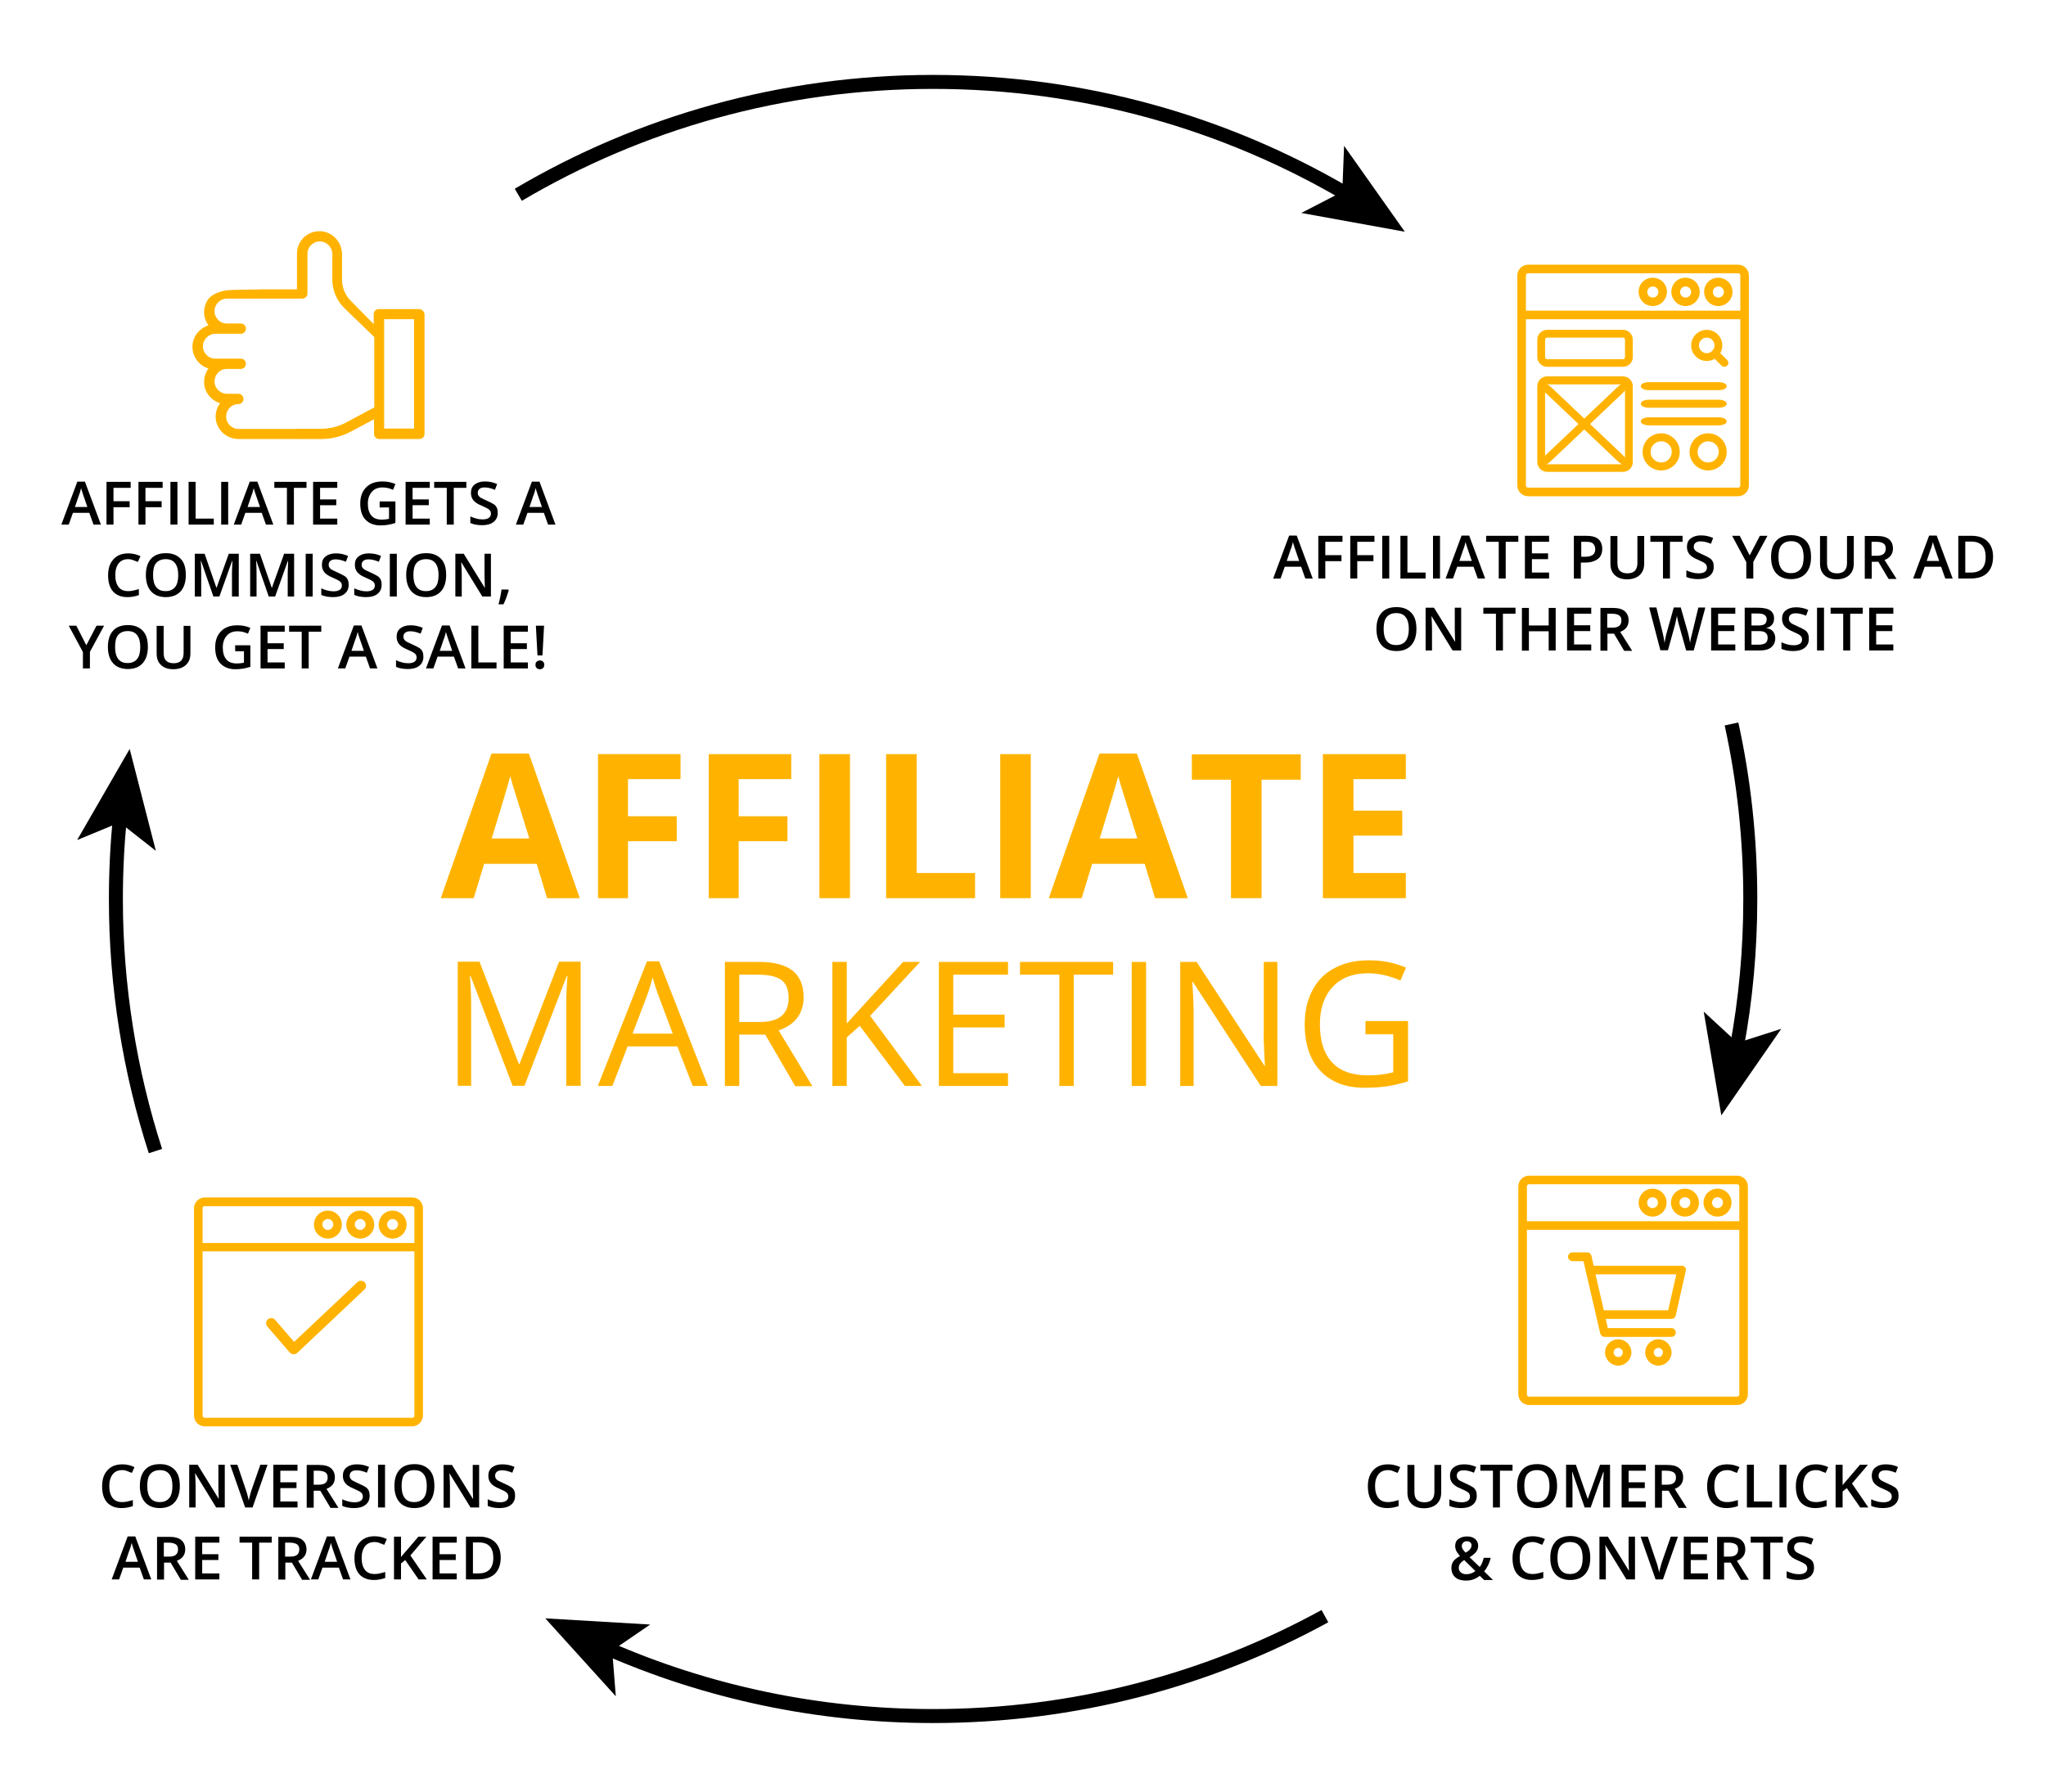 <?xml version="1.0" encoding="utf-8"?>
<!-- Generator: Adobe Illustrator 26.0.2, SVG Export Plug-In . SVG Version: 6.00 Build 0)  -->
<svg version="1.1" id="Layer_1" xmlns="http://www.w3.org/2000/svg" xmlns:xlink="http://www.w3.org/1999/xlink" x="0px" y="0px"
	 viewBox="0 0 1024 897" style="enable-background:new 0 0 1024 897;" xml:space="preserve">
<style type="text/css">
	.st0{fill:none;stroke:#000000;stroke-width:7;stroke-miterlimit:10;}
	.st1{fill:#FFB300;}
	.st2{fill:#FFB300;stroke:#FFB300;stroke-miterlimit:10;}
	.st3{fill:#FFB300;stroke:#FFB300;stroke-width:0.7;}
	
		.st4{clip-path:url(#SVGID_00000129188492310415764030000015655174189328171942_);stroke:#000000;stroke-width:0.847;stroke-miterlimit:10;}
	.st5{fill:none;stroke:#000000;stroke-width:4;stroke-miterlimit:10;}
	.st6{fill:#FFB300;stroke:#FFB300;stroke-width:1.668;}
	.st7{fill:#FFB300;stroke:#FFB300;stroke-width:0.541;stroke-miterlimit:10;}
</style>
<g>
	<g>
		<path class="st0" d="M77.8,576.2C65,536.5,58,494,58,450c0-13.8,0.7-27.4,2-40.9"/>
		<g>
			<polygon points="64.9,374.9 78,425.9 59.9,411.7 38.6,420.5 			"/>
		</g>
	</g>
</g>
<g>
	<g>
		<path class="st0" d="M663.1,809c-58.2,31.9-125,50-196.1,50c-57.9,0-113.1-12-163-33.8"/>
		<g>
			<polygon points="272.9,810.1 325.4,813.2 306.4,826.2 308.2,849.1 			"/>
		</g>
	</g>
</g>
<g>
	<g>
		<path class="st0" d="M866.6,362.4c6.2,28.2,9.4,57.6,9.4,87.6c0,25.5-2.3,50.4-6.8,74.5"/>
		<g>
			<polygon points="861.5,558.3 852.7,506.4 869.6,522 891.5,515 			"/>
		</g>
	</g>
</g>
<g>
	<g>
		<path class="st0" d="M259.4,97.5C320.2,61.6,391.2,41,467,41c75.6,0,146.3,20.5,207.1,56.2"/>
		<g>
			<polygon points="703.1,116 651.3,106.6 671.8,96 672.7,73 			"/>
		</g>
	</g>
</g>
<g>
	<path class="st1" d="M273.8,449.6l-5.2-17.2h-26.3l-5.2,17.2h-16.5l25.4-72.4h18.7l25.5,72.4H273.8z M264.9,419.7
		c-4.8-15.5-7.5-24.3-8.2-26.4c-0.6-2-1-3.6-1.3-4.8c-1.1,4.2-4.2,14.6-9.3,31.2H264.9z"/>
	<path class="st1" d="M314.3,449.6h-15v-72.1h41.3v12.5h-26.3v18.6h24.4v12.5h-24.4V449.6z"/>
	<path class="st1" d="M369.7,449.6h-15v-72.1H396v12.5h-26.3v18.6h24.4v12.5h-24.4V449.6z"/>
	<path class="st1" d="M410.1,449.6v-72.1h15.3v72.1H410.1z"/>
	<path class="st1" d="M443.5,449.6v-72.1h15.3V437H488v12.6H443.5z"/>
	<path class="st1" d="M500.6,449.6v-72.1h15.3v72.1H500.6z"/>
	<path class="st1" d="M578.1,449.6l-5.2-17.2h-26.3l-5.2,17.2h-16.5l25.4-72.4H569l25.5,72.4H578.1z M569.2,419.7
		c-4.8-15.5-7.5-24.3-8.2-26.4c-0.6-2-1-3.6-1.3-4.8c-1.1,4.2-4.2,14.6-9.3,31.2H569.2z"/>
	<path class="st1" d="M631.4,449.6h-15.3v-59.3h-19.6v-12.7H651v12.7h-19.6V449.6z"/>
	<path class="st1" d="M703.6,449.6h-41.5v-72.1h41.5v12.5h-26.2v15.8h24.4v12.5h-24.4V437h26.2V449.6z"/>
	<path class="st1" d="M256.6,543.6l-21.1-55.1h-0.3c0.4,4.4,0.6,9.5,0.6,15.5v39.5h-6.7v-62.1H240l19.7,51.2h0.3l19.8-51.2h10.8
		v62.1h-7.2v-40c0-4.6,0.2-9.6,0.6-15h-0.3l-21.2,55H256.6z"/>
	<path class="st1" d="M346.7,543.6l-7.7-19.8h-24.9l-7.6,19.8h-7.3l24.6-62.4h6.1l24.4,62.4H346.7z M336.7,517.4l-7.2-19.2
		c-0.9-2.4-1.9-5.4-2.9-9c-0.6,2.7-1.5,5.7-2.7,9l-7.3,19.2H336.7z"/>
	<path class="st1" d="M370,517.8v25.8h-7.2v-62.1h17c7.6,0,13.2,1.5,16.9,4.4c3.6,2.9,5.5,7.3,5.5,13.2c0,8.2-4.2,13.8-12.5,16.7
		l16.9,27.9H398l-15-25.8H370z M370,511.6h9.9c5.1,0,8.8-1,11.2-3s3.6-5.1,3.6-9.1c0-4.1-1.2-7.1-3.6-8.9c-2.4-1.8-6.3-2.7-11.7-2.7
		H370V511.6z"/>
	<path class="st1" d="M461.4,543.6h-8.5l-22.6-30.1l-6.5,5.8v24.3h-7.2v-62.1h7.2v30.8l28.2-30.8h8.5l-25,27L461.4,543.6z"/>
	<path class="st1" d="M504.5,543.6h-34.6v-62.1h34.6v6.4h-27.4v20h25.7v6.4h-25.7v22.9h27.4V543.6z"/>
	<path class="st1" d="M537.4,543.6h-7.2v-55.7h-19.7v-6.4h46.6v6.4h-19.7V543.6z"/>
	<path class="st1" d="M566.4,543.6v-62.1h7.2v62.1H566.4z"/>
	<path class="st1" d="M639.2,543.6H631L597,491.5h-0.3c0.5,6.1,0.7,11.7,0.7,16.8v35.3h-6.7v-62.1h8.2l33.9,51.9h0.3
		c-0.1-0.8-0.2-3.2-0.4-7.4c-0.2-4.1-0.3-7.1-0.2-8.9v-35.6h6.8V543.6z"/>
	<path class="st1" d="M683.6,511.1h21.1v30.2c-3.3,1-6.6,1.8-10,2.4c-3.4,0.5-7.3,0.8-11.8,0.8c-9.4,0-16.7-2.8-22-8.4
		s-7.9-13.4-7.9-23.5c0-6.5,1.3-12.1,3.9-17c2.6-4.9,6.3-8.6,11.2-11.1c4.9-2.6,10.6-3.8,17.1-3.8c6.6,0,12.8,1.2,18.5,3.7l-2.8,6.4
		c-5.6-2.4-11-3.6-16.2-3.6c-7.6,0-13.5,2.3-17.7,6.8s-6.4,10.7-6.4,18.7c0,8.4,2,14.7,6.1,19.1s10.1,6.5,18,6.5
		c4.3,0,8.5-0.5,12.6-1.5v-19.1h-13.9V511.1z"/>
</g>
<g>
	<path d="M653.3,289.6l-2.1-5.9H643l-2.1,5.9h-3.7l8-21.5h3.8l8,21.5H653.3z M650.2,280.7l-2-5.8c-0.1-0.4-0.3-1-0.6-1.8
		s-0.4-1.5-0.5-1.8c-0.3,1.2-0.6,2.5-1.2,3.9l-1.9,5.6H650.2z"/>
	<path d="M663.3,289.6h-3.5v-21.4h12.1v3h-8.6v6.7h8.1v3h-8.1V289.6z"/>
	<path d="M679.3,289.6h-3.5v-21.4h12.1v3h-8.6v6.7h8.1v3h-8.1V289.6z"/>
	<path d="M691.8,289.6v-21.4h3.5v21.4H691.8z"/>
	<path d="M700.9,289.6v-21.4h3.5v18.4h9.1v3H700.9z"/>
	<path d="M717.2,289.6v-21.4h3.5v21.4H717.2z"/>
	<path d="M739.6,289.6l-2.1-5.9h-8.2l-2.1,5.9h-3.7l8-21.5h3.8l8,21.5H739.6z M736.6,280.7l-2-5.8c-0.1-0.4-0.3-1-0.6-1.8
		s-0.4-1.5-0.5-1.8c-0.3,1.2-0.6,2.5-1.2,3.9l-1.9,5.6H736.6z"/>
	<path d="M753.6,289.6h-3.5v-18.4h-6.3v-3h16.1v3h-6.3V289.6z"/>
	<path d="M775.3,289.6h-12.1v-21.4h12.1v3h-8.6v5.8h8.1v2.9h-8.1v6.7h8.6V289.6z"/>
	<path d="M801.9,274.7c0,2.2-0.7,4-2.2,5.1s-3.5,1.8-6.3,1.8h-2.2v8h-3.5v-21.4h6.2c2.7,0,4.7,0.5,6,1.6S801.9,272.6,801.9,274.7z
		 M791.2,278.7h1.9c1.8,0,3.1-0.3,4-0.9s1.3-1.6,1.3-2.9c0-1.2-0.4-2.1-1.1-2.8s-1.9-0.9-3.5-0.9h-2.4V278.7z"/>
	<path d="M822.9,268.2v13.9c0,1.6-0.3,3-1,4.2s-1.7,2.1-2.9,2.7s-2.8,1-4.6,1c-2.7,0-4.7-0.7-6.2-2.1s-2.2-3.3-2.2-5.8v-13.8h3.5
		v13.5c0,1.8,0.4,3.1,1.2,3.9s2.1,1.3,3.8,1.3c3.3,0,5-1.7,5-5.2v-13.5H822.9z"/>
	<path d="M835.8,289.6h-3.5v-18.4H826v-3h16.1v3h-6.3V289.6z"/>
	<path d="M857.7,283.8c0,1.9-0.7,3.4-2.1,4.5s-3.3,1.6-5.7,1.6s-4.4-0.4-5.9-1.1v-3.3c1,0.5,2,0.8,3.1,1.1s2.1,0.4,3.1,0.4
		c1.4,0,2.4-0.3,3.1-0.8s1-1.2,1-2.1c0-0.8-0.3-1.5-0.9-2s-1.9-1.2-3.8-2c-2-0.8-3.3-1.7-4.1-2.7s-1.2-2.2-1.2-3.7
		c0-1.8,0.6-3.2,1.9-4.2s3-1.5,5.1-1.5c2.1,0,4.1,0.4,6.1,1.3l-1.1,2.9c-1.9-0.8-3.6-1.2-5.1-1.2c-1.1,0-2,0.2-2.6,0.7
		s-0.9,1.1-0.9,2c0,0.6,0.1,1,0.4,1.4s0.6,0.8,1.2,1.1s1.5,0.8,2.9,1.4c1.6,0.7,2.7,1.3,3.5,1.8s1.3,1.2,1.6,1.9
		S857.7,282.8,857.7,283.8z"/>
	<path d="M875.7,278l5.1-9.8h3.8l-7.1,13.1v8.3H874v-8.2l-7.1-13.2h3.8L875.7,278z"/>
	<path d="M906.4,278.9c0,3.5-0.9,6.2-2.6,8.1s-4.2,2.9-7.4,2.9c-3.2,0-5.7-1-7.4-2.9s-2.6-4.6-2.6-8.2s0.9-6.2,2.6-8.1
		s4.2-2.8,7.5-2.8c3.2,0,5.6,1,7.4,2.9S906.4,275.4,906.4,278.9z M890.1,278.9c0,2.6,0.5,4.6,1.6,6s2.6,2,4.7,2c2.1,0,3.6-0.7,4.7-2
		s1.6-3.4,1.6-6c0-2.6-0.5-4.6-1.6-6s-2.6-2-4.7-2c-2.1,0-3.7,0.7-4.8,2S890.1,276.3,890.1,278.9z"/>
	<path d="M927.8,268.2v13.9c0,1.6-0.3,3-1,4.2s-1.7,2.1-2.9,2.7s-2.8,1-4.6,1c-2.7,0-4.7-0.7-6.2-2.1s-2.2-3.3-2.2-5.8v-13.8h3.5
		v13.5c0,1.8,0.4,3.1,1.2,3.9s2.1,1.3,3.8,1.3c3.3,0,5-1.7,5-5.2v-13.5H927.8z"/>
	<path d="M936.8,281.1v8.6h-3.5v-21.4h6c2.8,0,4.8,0.5,6.1,1.6s2,2.6,2,4.7c0,2.7-1.4,4.6-4.2,5.7l6,9.5h-4l-5.1-8.6H936.8z
		 M936.8,278.2h2.4c1.6,0,2.8-0.3,3.5-0.9s1.1-1.5,1.1-2.7c0-1.2-0.4-2.1-1.2-2.6s-2-0.8-3.6-0.8h-2.3V278.2z"/>
	<path d="M973.6,289.6l-2.1-5.9h-8.2l-2.1,5.9h-3.7l8-21.5h3.8l8,21.5H973.6z M970.5,280.7l-2-5.8c-0.1-0.4-0.3-1-0.6-1.8
		s-0.4-1.5-0.5-1.8c-0.3,1.2-0.6,2.5-1.2,3.9l-1.9,5.6H970.5z"/>
	<path d="M997.5,278.7c0,3.5-1,6.2-2.9,8.1s-4.8,2.8-8.5,2.8h-6v-21.4h6.6c3.4,0,6.1,0.9,8,2.8S997.5,275.4,997.5,278.7z
		 M993.8,278.8c0-5.1-2.4-7.7-7.2-7.7h-3v15.5h2.5C991.3,286.7,993.8,284.1,993.8,278.8z"/>
	<path d="M708.9,314.9c0,3.5-0.9,6.2-2.6,8.1s-4.2,2.9-7.4,2.9c-3.2,0-5.7-1-7.4-2.9s-2.6-4.6-2.6-8.2s0.9-6.2,2.6-8.1
		s4.2-2.8,7.5-2.8c3.2,0,5.6,1,7.4,2.9S708.9,311.4,708.9,314.9z M692.5,314.9c0,2.6,0.5,4.6,1.6,6s2.6,2,4.7,2c2.1,0,3.7-0.7,4.7-2
		s1.6-3.4,1.6-6c0-2.6-0.5-4.6-1.6-6s-2.6-2-4.7-2c-2.1,0-3.7,0.7-4.8,2S692.5,312.3,692.5,314.9z"/>
	<path d="M731.3,325.6H727l-10.5-17.1h-0.1l0.1,1c0.1,1.8,0.2,3.5,0.2,5v11.1h-3.2v-21.4h4.2l10.5,17h0.1c0-0.2-0.1-1-0.1-2.5
		s-0.1-2.5-0.1-3.3v-11.2h3.2V325.6z"/>
	<path d="M752.2,325.6h-3.5v-18.4h-6.3v-3h16.1v3h-6.3V325.6z"/>
	<path d="M778.6,325.6h-3.5V316h-9.9v9.7h-3.5v-21.4h3.5v8.8h9.9v-8.8h3.5V325.6z"/>
	<path d="M796.4,325.6h-12.1v-21.4h12.1v3h-8.6v5.8h8.1v2.9h-8.1v6.7h8.6V325.6z"/>
	<path d="M804.5,317.1v8.6H801v-21.4h6c2.8,0,4.8,0.5,6.1,1.6s2,2.6,2,4.7c0,2.7-1.4,4.6-4.2,5.7l6,9.5h-4l-5.1-8.6H804.5z
		 M804.5,314.2h2.4c1.6,0,2.8-0.3,3.5-0.9s1.1-1.5,1.1-2.7c0-1.2-0.4-2.1-1.2-2.6s-2-0.8-3.6-0.8h-2.3V314.2z"/>
	<path d="M847.7,325.6h-3.8l-3.6-12.8c-0.2-0.6-0.4-1.4-0.6-2.4s-0.4-1.8-0.4-2.2c-0.1,0.6-0.3,1.4-0.5,2.4s-0.4,1.7-0.5,2.2
		l-3.5,12.7h-3.8l-2.8-10.7l-2.8-10.7h3.6l3.1,12.5c0.5,2,0.8,3.8,1,5.3c0.1-0.8,0.3-1.8,0.5-2.8s0.4-1.9,0.6-2.5l3.5-12.5h3.5
		l3.6,12.6c0.3,1.2,0.7,2.9,1.1,5.2c0.1-1.4,0.5-3.2,1.1-5.3l3-12.5h3.5L847.7,325.6z"/>
	<path d="M868.5,325.6h-12.1v-21.4h12.1v3h-8.6v5.8h8.1v2.9h-8.1v6.7h8.6V325.6z"/>
	<path d="M873.1,304.2h6.4c2.9,0,5.1,0.4,6.4,1.3s2,2.2,2,4.1c0,1.2-0.3,2.3-1,3.1s-1.6,1.4-2.8,1.6v0.1c1.5,0.3,2.6,0.8,3.3,1.7
		s1.1,2,1.1,3.4c0,1.9-0.7,3.4-2,4.5s-3.2,1.6-5.6,1.6h-7.7V304.2z M876.6,313.1h3.4c1.5,0,2.5-0.2,3.2-0.7s1-1.3,1-2.4
		c0-1-0.4-1.7-1.1-2.2s-1.9-0.7-3.5-0.7h-3V313.1z M876.6,315.9v6.8h3.7c1.5,0,2.6-0.3,3.3-0.8s1.1-1.4,1.1-2.7
		c0-1.1-0.4-1.9-1.1-2.5s-1.9-0.8-3.5-0.8H876.6z"/>
	<path d="M905.3,319.8c0,1.9-0.7,3.4-2.1,4.5s-3.3,1.6-5.7,1.6s-4.4-0.4-5.9-1.1v-3.3c1,0.5,2,0.8,3.1,1.1s2.1,0.4,3.1,0.4
		c1.4,0,2.4-0.3,3.1-0.8s1-1.2,1-2.1c0-0.8-0.3-1.5-0.9-2s-1.9-1.2-3.8-2c-2-0.8-3.3-1.7-4.1-2.7s-1.2-2.2-1.2-3.7
		c0-1.8,0.6-3.2,1.9-4.2s3-1.5,5.1-1.5c2.1,0,4.1,0.4,6.1,1.3l-1.1,2.9c-1.9-0.8-3.6-1.2-5.1-1.2c-1.1,0-2,0.2-2.6,0.7
		s-0.9,1.1-0.9,2c0,0.6,0.1,1,0.4,1.4s0.6,0.8,1.2,1.1s1.5,0.8,2.9,1.4c1.6,0.7,2.7,1.3,3.5,1.8s1.3,1.2,1.6,1.9
		S905.3,318.8,905.3,319.8z"/>
	<path d="M909.4,325.6v-21.4h3.5v21.4H909.4z"/>
	<path d="M926,325.6h-3.5v-18.4h-6.3v-3h16.1v3H926V325.6z"/>
	<path d="M947.6,325.6h-12.1v-21.4h12.1v3H939v5.8h8.1v2.9H939v6.7h8.6V325.6z"/>
</g>
<g>
	<path d="M694.6,735.9c-2,0-3.6,0.7-4.7,2.1s-1.7,3.4-1.7,5.9c0,2.6,0.6,4.6,1.7,6s2.7,2,4.8,2c0.9,0,1.8-0.1,2.6-0.3
		c0.8-0.2,1.7-0.4,2.7-0.7v3c-1.7,0.6-3.6,1-5.7,1c-3.1,0-5.5-1-7.2-2.8c-1.7-1.9-2.5-4.6-2.5-8.2c0-2.2,0.4-4.2,1.2-5.8
		s2-2.9,3.5-3.8s3.4-1.3,5.4-1.3c2.2,0,4.2,0.5,6.1,1.4l-1.3,2.9c-0.7-0.3-1.5-0.6-2.3-0.9C696.4,736,695.5,735.9,694.6,735.9z"/>
	<path d="M721.3,733.2v13.9c0,1.6-0.3,3-1,4.2c-0.7,1.2-1.7,2.1-2.9,2.7c-1.3,0.6-2.8,1-4.6,1c-2.7,0-4.7-0.7-6.2-2.1
		s-2.2-3.3-2.2-5.8v-13.8h3.5v13.5c0,1.8,0.4,3.1,1.2,3.9s2.1,1.3,3.8,1.3c3.3,0,5-1.7,5-5.2v-13.5H721.3z"/>
	<path d="M739.1,748.8c0,1.9-0.7,3.4-2.1,4.5s-3.3,1.6-5.7,1.6s-4.4-0.4-5.9-1.1v-3.3c1,0.5,2,0.8,3.1,1.1s2.1,0.4,3.1,0.4
		c1.4,0,2.4-0.3,3.1-0.8s1-1.2,1-2.1c0-0.8-0.3-1.5-0.9-2s-1.9-1.2-3.8-2c-2-0.8-3.3-1.7-4.1-2.7s-1.2-2.2-1.2-3.7
		c0-1.8,0.6-3.2,1.9-4.2s3-1.5,5.1-1.5c2.1,0,4.1,0.4,6.1,1.3l-1.1,2.9c-1.9-0.8-3.6-1.2-5.1-1.2c-1.1,0-2,0.2-2.6,0.7
		c-0.6,0.5-0.9,1.1-0.9,2c0,0.6,0.1,1,0.4,1.4c0.2,0.4,0.6,0.8,1.2,1.1s1.5,0.8,2.9,1.4c1.6,0.7,2.7,1.3,3.5,1.8s1.3,1.2,1.6,1.9
		S739.1,747.8,739.1,748.8z"/>
	<path d="M750.7,754.6h-3.5v-18.4h-6.3v-3H757v3h-6.3V754.6z"/>
	<path d="M779.3,743.9c0,3.5-0.9,6.2-2.6,8.1s-4.2,2.9-7.4,2.9c-3.2,0-5.7-1-7.4-2.9c-1.7-1.9-2.6-4.6-2.6-8.2s0.9-6.2,2.6-8.1
		s4.2-2.8,7.5-2.8c3.2,0,5.6,1,7.4,2.9S779.3,740.4,779.3,743.9z M762.9,743.9c0,2.6,0.5,4.6,1.6,6c1.1,1.4,2.6,2,4.7,2
		c2.1,0,3.6-0.7,4.7-2s1.6-3.4,1.6-6c0-2.6-0.5-4.6-1.6-6s-2.6-2-4.7-2c-2.1,0-3.7,0.7-4.8,2S762.9,741.3,762.9,743.9z"/>
	<path d="M793.1,754.6l-6.2-17.9h-0.1c0.2,2.7,0.2,5.1,0.2,7.5v10.4h-3.2v-21.4h4.9l5.9,17h0.1l6.1-17h5v21.4h-3.4V744
		c0-1.1,0-2.5,0.1-4.2s0.1-2.7,0.1-3.1h-0.1l-6.4,17.9H793.1z"/>
	<path d="M823.7,754.6h-12.1v-21.4h12.1v3h-8.6v5.8h8.1v2.9h-8.1v6.7h8.6V754.6z"/>
	<path d="M831.8,746.1v8.6h-3.5v-21.4h6c2.8,0,4.8,0.5,6.1,1.6s2,2.6,2,4.7c0,2.7-1.4,4.6-4.2,5.7l6,9.5h-4l-5.1-8.6H831.8z
		 M831.8,743.2h2.4c1.6,0,2.8-0.3,3.5-0.9s1.1-1.5,1.1-2.7c0-1.2-0.4-2.1-1.2-2.6s-2-0.8-3.6-0.8h-2.3V743.2z"/>
	<path d="M864.4,735.9c-2,0-3.6,0.7-4.7,2.1s-1.7,3.4-1.7,5.9c0,2.6,0.6,4.6,1.7,6s2.7,2,4.8,2c0.9,0,1.8-0.1,2.6-0.3
		c0.8-0.2,1.7-0.4,2.7-0.7v3c-1.7,0.6-3.6,1-5.7,1c-3.1,0-5.5-1-7.2-2.8c-1.7-1.9-2.5-4.6-2.5-8.2c0-2.2,0.4-4.2,1.2-5.8
		s2-2.9,3.5-3.8s3.4-1.3,5.4-1.3c2.2,0,4.2,0.5,6.1,1.4l-1.3,2.9c-0.7-0.3-1.5-0.6-2.3-0.9C866.1,736,865.3,735.9,864.4,735.9z"/>
	<path d="M874.3,754.6v-21.4h3.5v18.4h9.1v3H874.3z"/>
	<path d="M890.6,754.6v-21.4h3.5v21.4H890.6z"/>
	<path d="M908.8,735.9c-2,0-3.6,0.7-4.7,2.1s-1.7,3.4-1.7,5.9c0,2.6,0.6,4.6,1.7,6s2.7,2,4.8,2c0.9,0,1.8-0.1,2.6-0.3
		c0.8-0.2,1.7-0.4,2.7-0.7v3c-1.7,0.6-3.6,1-5.7,1c-3.1,0-5.5-1-7.2-2.8c-1.7-1.9-2.5-4.6-2.5-8.2c0-2.2,0.4-4.2,1.2-5.8
		s2-2.9,3.5-3.8s3.4-1.3,5.4-1.3c2.2,0,4.2,0.5,6.1,1.4l-1.3,2.9c-0.7-0.3-1.5-0.6-2.3-0.9C910.6,736,909.7,735.9,908.8,735.9z"/>
	<path d="M935.1,754.6H931l-6.7-9.7l-2.1,1.7v8h-3.5v-21.4h3.5v10.2c1-1.2,1.9-2.3,2.9-3.4l5.8-6.8h4c-3.7,4.4-6.4,7.5-8,9.4
		L935.1,754.6z"/>
	<path d="M950.2,748.8c0,1.9-0.7,3.4-2.1,4.5s-3.3,1.6-5.7,1.6s-4.4-0.4-5.9-1.1v-3.3c1,0.5,2,0.8,3.1,1.1s2.1,0.4,3.1,0.4
		c1.4,0,2.4-0.3,3.1-0.8s1-1.2,1-2.1c0-0.8-0.3-1.5-0.9-2s-1.9-1.2-3.8-2c-2-0.8-3.3-1.7-4.1-2.7s-1.2-2.2-1.2-3.7
		c0-1.8,0.6-3.2,1.9-4.2s3-1.5,5.1-1.5c2.1,0,4.1,0.4,6.1,1.3l-1.1,2.9c-1.9-0.8-3.6-1.2-5.1-1.2c-1.1,0-2,0.2-2.6,0.7
		c-0.6,0.5-0.9,1.1-0.9,2c0,0.6,0.1,1,0.4,1.4c0.2,0.4,0.6,0.8,1.2,1.1s1.5,0.8,2.9,1.4c1.6,0.7,2.7,1.3,3.5,1.8s1.3,1.2,1.6,1.9
		S950.2,747.8,950.2,748.8z"/>
	<path d="M726.4,785c0-1.3,0.3-2.4,0.9-3.3c0.6-1,1.8-1.9,3.4-2.8c-0.9-1.1-1.6-2-1.9-2.7c-0.3-0.7-0.5-1.5-0.5-2.3
		c0-1.5,0.5-2.7,1.6-3.5s2.5-1.3,4.3-1.3c1.7,0,3.1,0.4,4.1,1.3c1,0.8,1.5,2,1.5,3.4c0,1.1-0.3,2.1-1,3s-1.8,1.8-3.3,2.7l5.1,4.9
		c0.8-1,1.5-2.6,2-4.6h3.5c-0.7,2.8-1.8,5-3.3,6.8l4.4,4.3h-4.4l-2.2-2.1c-1,0.8-2.1,1.4-3.2,1.8c-1.1,0.4-2.4,0.6-3.7,0.6
		c-2.2,0-4-0.5-5.3-1.6S726.4,786.8,726.4,785z M733.8,788c1.8,0,3.3-0.5,4.6-1.6l-5.6-5.5c-1,0.7-1.7,1.3-2.1,1.9
		c-0.4,0.6-0.6,1.2-0.6,2c0,1,0.3,1.7,1,2.3C731.8,787.7,732.7,788,733.8,788z M731.6,773.8c0,0.6,0.2,1.2,0.5,1.7s0.8,1.1,1.4,1.7
		c1.1-0.6,1.9-1.2,2.3-1.8c0.4-0.5,0.7-1.2,0.7-1.8c0-0.6-0.2-1.1-0.6-1.5s-1-0.6-1.7-0.6c-0.8,0-1.4,0.2-1.8,0.6
		C731.9,772.6,731.6,773.2,731.6,773.8z"/>
	<path d="M767,771.9c-2,0-3.6,0.7-4.7,2.1s-1.7,3.4-1.7,5.9c0,2.6,0.6,4.6,1.7,6s2.7,2,4.8,2c0.9,0,1.8-0.1,2.6-0.3
		c0.8-0.2,1.7-0.4,2.7-0.7v3c-1.7,0.6-3.6,1-5.7,1c-3.1,0-5.5-1-7.2-2.8c-1.7-1.9-2.5-4.6-2.5-8.2c0-2.2,0.4-4.2,1.2-5.8
		s2-2.9,3.5-3.8s3.4-1.3,5.4-1.3c2.2,0,4.2,0.5,6.1,1.4l-1.3,2.9c-0.7-0.3-1.5-0.6-2.3-0.9C768.7,772,767.9,771.9,767,771.9z"/>
	<path d="M795.9,779.9c0,3.5-0.9,6.2-2.6,8.1s-4.2,2.9-7.4,2.9c-3.2,0-5.7-1-7.4-2.9c-1.7-1.9-2.6-4.6-2.6-8.2s0.9-6.2,2.6-8.1
		s4.2-2.8,7.5-2.8c3.2,0,5.6,1,7.4,2.9S795.9,776.4,795.9,779.9z M779.5,779.9c0,2.6,0.5,4.6,1.6,6c1.1,1.4,2.6,2,4.7,2
		c2.1,0,3.6-0.7,4.7-2s1.6-3.4,1.6-6c0-2.6-0.5-4.6-1.6-6s-2.6-2-4.7-2c-2.1,0-3.7,0.7-4.8,2S779.5,777.3,779.5,779.9z"/>
	<path d="M818.3,790.6H814l-10.5-17.1h-0.1l0.1,1c0.1,1.8,0.2,3.5,0.2,5v11.1h-3.2v-21.4h4.2l10.5,17h0.1c0-0.2-0.1-1-0.1-2.5
		c-0.1-1.4-0.1-2.5-0.1-3.3v-11.2h3.2V790.6z"/>
	<path d="M836.2,769.2h3.6l-7.5,21.4h-3.7l-7.5-21.4h3.6l4.5,13.3c0.2,0.6,0.5,1.5,0.7,2.5c0.3,1,0.4,1.7,0.5,2.2
		c0.1-0.7,0.3-1.6,0.6-2.6s0.5-1.7,0.6-2.2L836.2,769.2z"/>
	<path d="M854.8,790.6h-12.1v-21.4h12.1v3h-8.6v5.8h8.1v2.9h-8.1v6.7h8.6V790.6z"/>
	<path d="M862.9,782.1v8.6h-3.5v-21.4h6c2.8,0,4.8,0.5,6.1,1.6s2,2.6,2,4.7c0,2.7-1.4,4.6-4.2,5.7l6,9.5h-4l-5.1-8.6H862.9z
		 M862.9,779.2h2.4c1.6,0,2.8-0.3,3.5-0.9s1.1-1.5,1.1-2.7c0-1.2-0.4-2.1-1.2-2.6s-2-0.8-3.6-0.8h-2.3V779.2z"/>
	<path d="M886,790.6h-3.5v-18.4h-6.3v-3h16.1v3H886V790.6z"/>
	<path d="M907.9,784.8c0,1.9-0.7,3.4-2.1,4.5s-3.3,1.6-5.7,1.6s-4.4-0.4-5.9-1.1v-3.3c1,0.5,2,0.8,3.1,1.1s2.1,0.4,3.1,0.4
		c1.4,0,2.4-0.3,3.1-0.8s1-1.2,1-2.1c0-0.8-0.3-1.5-0.9-2s-1.9-1.2-3.8-2c-2-0.8-3.3-1.7-4.1-2.7s-1.2-2.2-1.2-3.7
		c0-1.8,0.6-3.2,1.9-4.2s3-1.5,5.1-1.5c2.1,0,4.1,0.4,6.1,1.3l-1.1,2.9c-1.9-0.8-3.6-1.2-5.1-1.2c-1.1,0-2,0.2-2.6,0.7
		c-0.6,0.5-0.9,1.1-0.9,2c0,0.6,0.1,1,0.4,1.4c0.2,0.4,0.6,0.8,1.2,1.1s1.5,0.8,2.9,1.4c1.6,0.7,2.7,1.3,3.5,1.8s1.3,1.2,1.6,1.9
		S907.9,783.8,907.9,784.8z"/>
</g>
<g>
	<path d="M61.1,735.9c-2,0-3.6,0.7-4.7,2.1s-1.7,3.4-1.7,5.9c0,2.6,0.6,4.6,1.7,6s2.7,2,4.8,2c0.9,0,1.8-0.1,2.6-0.3
		c0.8-0.2,1.7-0.4,2.7-0.7v3c-1.7,0.6-3.6,1-5.7,1c-3.1,0-5.5-1-7.2-2.8c-1.7-1.9-2.5-4.6-2.5-8.2c0-2.2,0.4-4.2,1.2-5.8
		s2-2.9,3.5-3.8s3.4-1.3,5.4-1.3c2.2,0,4.2,0.5,6.1,1.4l-1.3,2.9c-0.7-0.3-1.5-0.6-2.3-0.9C62.8,736,62,735.9,61.1,735.9z"/>
	<path d="M90,743.9c0,3.5-0.9,6.2-2.6,8.1s-4.2,2.9-7.4,2.9c-3.2,0-5.7-1-7.4-2.9c-1.7-1.9-2.6-4.6-2.6-8.2s0.9-6.2,2.6-8.1
		s4.2-2.8,7.5-2.8c3.2,0,5.6,1,7.4,2.9S90,740.4,90,743.9z M73.7,743.9c0,2.6,0.5,4.6,1.6,6c1.1,1.4,2.6,2,4.7,2
		c2.1,0,3.6-0.7,4.7-2s1.6-3.4,1.6-6c0-2.6-0.5-4.6-1.6-6s-2.6-2-4.7-2c-2.1,0-3.7,0.7-4.8,2S73.7,741.3,73.7,743.9z"/>
	<path d="M112.5,754.6h-4.3l-10.5-17.1h-0.1l0.1,1c0.1,1.8,0.2,3.5,0.2,5v11.1h-3.2v-21.4h4.2l10.5,17h0.1c0-0.2-0.1-1-0.1-2.5
		c-0.1-1.4-0.1-2.5-0.1-3.3v-11.2h3.2V754.6z"/>
	<path d="M130.3,733.2h3.6l-7.5,21.4h-3.7l-7.5-21.4h3.6l4.5,13.3c0.2,0.6,0.5,1.5,0.7,2.5c0.3,1,0.4,1.7,0.5,2.2
		c0.1-0.7,0.3-1.6,0.6-2.6s0.5-1.7,0.6-2.2L130.3,733.2z"/>
	<path d="M148.9,754.6h-12.1v-21.4h12.1v3h-8.6v5.8h8.1v2.9h-8.1v6.7h8.6V754.6z"/>
	<path d="M157,746.1v8.6h-3.5v-21.4h6c2.8,0,4.8,0.5,6.1,1.6s2,2.6,2,4.7c0,2.7-1.4,4.6-4.2,5.7l6,9.5h-4l-5.1-8.6H157z M157,743.2
		h2.4c1.6,0,2.8-0.3,3.5-0.9s1.1-1.5,1.1-2.7c0-1.2-0.4-2.1-1.2-2.6s-2-0.8-3.6-0.8H157V743.2z"/>
	<path d="M185,748.8c0,1.9-0.7,3.4-2.1,4.5s-3.3,1.6-5.7,1.6s-4.4-0.4-5.9-1.1v-3.3c1,0.5,2,0.8,3.1,1.1s2.1,0.4,3.1,0.4
		c1.4,0,2.4-0.3,3.1-0.8s1-1.2,1-2.1c0-0.8-0.3-1.5-0.9-2s-1.9-1.2-3.8-2c-2-0.8-3.3-1.7-4.1-2.7s-1.2-2.2-1.2-3.7
		c0-1.8,0.6-3.2,1.9-4.2s3-1.5,5.1-1.5c2.1,0,4.1,0.4,6.1,1.3l-1.1,2.9c-1.9-0.8-3.6-1.2-5.1-1.2c-1.1,0-2,0.2-2.6,0.7
		c-0.6,0.5-0.9,1.1-0.9,2c0,0.6,0.1,1,0.4,1.4c0.2,0.4,0.6,0.8,1.2,1.1s1.5,0.8,2.9,1.4c1.6,0.7,2.7,1.3,3.5,1.8s1.3,1.2,1.6,1.9
		S185,747.8,185,748.8z"/>
	<path d="M189.2,754.6v-21.4h3.5v21.4H189.2z"/>
	<path d="M217.4,743.9c0,3.5-0.9,6.2-2.6,8.1s-4.2,2.9-7.4,2.9c-3.2,0-5.7-1-7.4-2.9c-1.7-1.9-2.6-4.6-2.6-8.2s0.9-6.2,2.6-8.1
		s4.2-2.8,7.5-2.8c3.2,0,5.6,1,7.4,2.9S217.4,740.4,217.4,743.9z M201,743.9c0,2.6,0.5,4.6,1.6,6c1.1,1.4,2.6,2,4.7,2
		c2.1,0,3.6-0.7,4.7-2s1.6-3.4,1.6-6c0-2.6-0.5-4.6-1.6-6s-2.6-2-4.7-2c-2.1,0-3.7,0.7-4.8,2S201,741.3,201,743.9z"/>
	<path d="M239.8,754.6h-4.3L225,737.6h-0.1l0.1,1c0.1,1.8,0.2,3.5,0.2,5v11.1H222v-21.4h4.2l10.5,17h0.1c0-0.2-0.1-1-0.1-2.5
		c-0.1-1.4-0.1-2.5-0.1-3.3v-11.2h3.2V754.6z"/>
	<path d="M257.8,748.8c0,1.9-0.7,3.4-2.1,4.5s-3.3,1.6-5.7,1.6s-4.4-0.4-5.9-1.1v-3.3c1,0.5,2,0.8,3.1,1.1s2.1,0.4,3.1,0.4
		c1.4,0,2.4-0.3,3.1-0.8s1-1.2,1-2.1c0-0.8-0.3-1.5-0.9-2s-1.9-1.2-3.8-2c-2-0.8-3.3-1.7-4.1-2.7s-1.2-2.2-1.2-3.7
		c0-1.8,0.6-3.2,1.9-4.2s3-1.5,5.1-1.5c2.1,0,4.1,0.4,6.1,1.3l-1.1,2.9c-1.9-0.8-3.6-1.2-5.1-1.2c-1.1,0-2,0.2-2.6,0.7
		c-0.6,0.5-0.9,1.1-0.9,2c0,0.6,0.1,1,0.4,1.4c0.2,0.4,0.6,0.8,1.2,1.1s1.5,0.8,2.9,1.4c1.6,0.7,2.7,1.3,3.5,1.8s1.3,1.2,1.6,1.9
		S257.8,747.8,257.8,748.8z"/>
	<path d="M72,790.6l-2.1-5.9h-8.2l-2.1,5.9h-3.7l8-21.5h3.8l8,21.5H72z M69,781.7l-2-5.8c-0.1-0.4-0.3-1-0.6-1.8s-0.4-1.5-0.5-1.8
		c-0.3,1.2-0.6,2.5-1.2,3.9l-1.9,5.6H69z"/>
	<path d="M82.1,782.1v8.6h-3.5v-21.4h6c2.8,0,4.8,0.5,6.1,1.6s2,2.6,2,4.7c0,2.7-1.4,4.6-4.2,5.7l6,9.5h-4l-5.1-8.6H82.1z
		 M82.1,779.2h2.4c1.6,0,2.8-0.3,3.5-0.9s1.1-1.5,1.1-2.7c0-1.2-0.4-2.1-1.2-2.6s-2-0.8-3.6-0.8h-2.3V779.2z"/>
	<path d="M109.9,790.6H97.7v-21.4h12.1v3h-8.6v5.8h8.1v2.9h-8.1v6.7h8.6V790.6z"/>
	<path d="M129.7,790.6h-3.5v-18.4h-6.3v-3H136v3h-6.3V790.6z"/>
	<path d="M142.8,782.1v8.6h-3.5v-21.4h6c2.8,0,4.8,0.5,6.1,1.6s2,2.6,2,4.7c0,2.7-1.4,4.6-4.2,5.7l6,9.5h-4l-5.1-8.6H142.8z
		 M142.8,779.2h2.4c1.6,0,2.8-0.3,3.5-0.9s1.1-1.5,1.1-2.7c0-1.2-0.4-2.1-1.2-2.6s-2-0.8-3.6-0.8h-2.3V779.2z"/>
	<path d="M171.7,790.6l-2.1-5.9h-8.2l-2.1,5.9h-3.7l8-21.5h3.8l8,21.5H171.7z M168.7,781.7l-2-5.8c-0.1-0.4-0.3-1-0.6-1.8
		s-0.4-1.5-0.5-1.8c-0.3,1.2-0.6,2.5-1.2,3.9l-1.9,5.6H168.7z"/>
	<path d="M187.4,771.9c-2,0-3.6,0.7-4.7,2.1s-1.7,3.4-1.7,5.9c0,2.6,0.6,4.6,1.7,6s2.7,2,4.8,2c0.9,0,1.8-0.1,2.6-0.3
		c0.8-0.2,1.7-0.4,2.7-0.7v3c-1.7,0.6-3.6,1-5.7,1c-3.1,0-5.5-1-7.2-2.8c-1.7-1.9-2.5-4.6-2.5-8.2c0-2.2,0.4-4.2,1.2-5.8
		s2-2.9,3.5-3.8s3.4-1.3,5.4-1.3c2.2,0,4.2,0.5,6.1,1.4l-1.3,2.9c-0.7-0.3-1.5-0.6-2.3-0.9C189.1,772,188.3,771.9,187.4,771.9z"/>
	<path d="M213.6,790.6h-4.1l-6.7-9.7l-2.1,1.7v8h-3.5v-21.4h3.5v10.2c1-1.2,1.9-2.3,2.9-3.4l5.8-6.8h4c-3.7,4.4-6.4,7.5-8,9.4
		L213.6,790.6z"/>
	<path d="M228.6,790.6h-12.1v-21.4h12.1v3H220v5.8h8.1v2.9H220v6.7h8.6V790.6z"/>
	<path d="M250.6,779.7c0,3.5-1,6.2-2.9,8.1c-2,1.9-4.8,2.8-8.5,2.8h-6v-21.4h6.6c3.4,0,6.1,0.9,8,2.8S250.6,776.4,250.6,779.7z
		 M246.9,779.8c0-5.1-2.4-7.7-7.2-7.7h-3v15.5h2.5C244.3,787.7,246.9,785.1,246.9,779.8z"/>
</g>
<g>
	<path d="M46.8,262.6l-2.1-5.9h-8.2l-2.1,5.9h-3.7l8-21.5h3.8l8,21.5H46.8z M43.7,253.7l-2-5.8c-0.1-0.4-0.3-1-0.6-1.8
		s-0.4-1.5-0.5-1.8c-0.3,1.2-0.6,2.5-1.2,3.9l-1.9,5.6H43.7z"/>
	<path d="M56.8,262.6h-3.5v-21.4h12.1v3h-8.6v6.7h8.1v3h-8.1V262.6z"/>
	<path d="M72.8,262.6h-3.5v-21.4h12.1v3h-8.6v6.7h8.1v3h-8.1V262.6z"/>
	<path d="M85.3,262.6v-21.4h3.5v21.4H85.3z"/>
	<path d="M94.4,262.6v-21.4h3.5v18.4h9.1v3H94.4z"/>
	<path d="M110.7,262.6v-21.4h3.5v21.4H110.7z"/>
	<path d="M133.1,262.6l-2.1-5.9h-8.2l-2.1,5.9H117l8-21.5h3.8l8,21.5H133.1z M130.1,253.7l-2-5.8c-0.1-0.4-0.3-1-0.6-1.8
		s-0.4-1.5-0.5-1.8c-0.3,1.2-0.6,2.5-1.2,3.9l-1.9,5.6H130.1z"/>
	<path d="M147.1,262.6h-3.5v-18.4h-6.3v-3h16.1v3h-6.3V262.6z"/>
	<path d="M168.8,262.6h-12.1v-21.4h12.1v3h-8.6v5.8h8.1v2.9h-8.1v6.7h8.6V262.6z"/>
	<path d="M190,251h7.9v10.8c-1.3,0.4-2.5,0.7-3.7,0.9s-2.5,0.3-3.8,0.3c-3.2,0-5.7-1-7.5-2.9s-2.6-4.6-2.6-8.1c0-3.4,1-6.1,3-8.1
		s4.7-2.9,8.2-2.9c2.2,0,4.4,0.4,6.4,1.3l-1.2,2.9c-1.7-0.8-3.5-1.2-5.2-1.2c-2.3,0-4.1,0.7-5.4,2.2s-2,3.4-2,5.9
		c0,2.6,0.6,4.6,1.8,6s2.9,2,5.2,2c1.1,0,2.3-0.1,3.6-0.4V254H190V251z"/>
	<path d="M215.1,262.6H203v-21.4h12.1v3h-8.6v5.8h8.1v2.9h-8.1v6.7h8.6V262.6z"/>
	<path d="M227.1,262.6h-3.5v-18.4h-6.3v-3h16.1v3h-6.3V262.6z"/>
	<path d="M249.1,256.8c0,1.9-0.7,3.4-2.1,4.5s-3.3,1.6-5.7,1.6s-4.4-0.4-5.9-1.1v-3.3c1,0.5,2,0.8,3.1,1.1s2.1,0.4,3.1,0.4
		c1.4,0,2.4-0.3,3.1-0.8s1-1.2,1-2.1c0-0.8-0.3-1.5-0.9-2s-1.9-1.2-3.8-2c-2-0.8-3.3-1.7-4.1-2.7s-1.2-2.2-1.2-3.7
		c0-1.8,0.6-3.2,1.9-4.2s3-1.5,5.1-1.5c2.1,0,4.1,0.4,6.1,1.3l-1.1,2.9c-1.9-0.8-3.6-1.2-5.1-1.2c-1.1,0-2,0.2-2.6,0.7
		s-0.9,1.1-0.9,2c0,0.6,0.1,1,0.4,1.4s0.6,0.8,1.2,1.1s1.5,0.8,2.9,1.4c1.6,0.7,2.7,1.3,3.5,1.8s1.3,1.2,1.6,1.9
		S249.1,255.8,249.1,256.8z"/>
	<path d="M274.3,262.6l-2.1-5.9H264l-2.1,5.9h-3.7l8-21.5h3.8l8,21.5H274.3z M271.2,253.7l-2-5.8c-0.1-0.4-0.3-1-0.6-1.8
		s-0.4-1.5-0.5-1.8c-0.3,1.2-0.6,2.5-1.2,3.9l-1.9,5.6H271.2z"/>
	<path d="M64.1,279.9c-2,0-3.6,0.7-4.7,2.1s-1.7,3.4-1.7,5.9c0,2.6,0.6,4.6,1.7,6s2.7,2,4.8,2c0.9,0,1.8-0.1,2.6-0.3
		s1.7-0.4,2.7-0.7v3c-1.7,0.6-3.6,1-5.7,1c-3.1,0-5.5-0.9-7.2-2.8s-2.5-4.6-2.5-8.2c0-2.2,0.4-4.2,1.2-5.8s2-2.9,3.5-3.8
		s3.4-1.3,5.4-1.3c2.2,0,4.2,0.5,6.1,1.4l-1.3,2.9c-0.7-0.3-1.5-0.6-2.3-0.9S65,279.9,64.1,279.9z"/>
	<path d="M93,287.9c0,3.5-0.9,6.2-2.6,8.1s-4.2,2.9-7.4,2.9c-3.2,0-5.7-1-7.4-2.9s-2.6-4.6-2.6-8.2s0.9-6.2,2.6-8.1s4.2-2.8,7.5-2.8
		c3.2,0,5.6,1,7.4,2.9S93,284.4,93,287.9z M76.6,287.9c0,2.6,0.5,4.6,1.6,6s2.6,2,4.7,2c2.1,0,3.6-0.7,4.7-2s1.6-3.4,1.6-6
		c0-2.6-0.5-4.6-1.6-6s-2.6-2-4.7-2c-2.1,0-3.7,0.7-4.8,2S76.6,285.3,76.6,287.9z"/>
	<path d="M106.8,298.6l-6.2-17.9h-0.1c0.2,2.7,0.2,5.1,0.2,7.5v10.4h-3.2v-21.4h4.9l5.9,17h0.1l6.1-17h5v21.4h-3.4V288
		c0-1.1,0-2.5,0.1-4.2s0.1-2.7,0.1-3.1h-0.1l-6.4,17.9H106.8z"/>
	<path d="M134.5,298.6l-6.2-17.9h-0.1c0.2,2.7,0.2,5.1,0.2,7.5v10.4h-3.2v-21.4h4.9l5.9,17h0.1l6.1-17h5v21.4H144V288
		c0-1.1,0-2.5,0.1-4.2s0.1-2.7,0.1-3.1h-0.1l-6.4,17.9H134.5z"/>
	<path d="M153,298.6v-21.4h3.5v21.4H153z"/>
	<path d="M174.5,292.8c0,1.9-0.7,3.4-2.1,4.5s-3.3,1.6-5.7,1.6s-4.4-0.4-5.9-1.1v-3.3c1,0.5,2,0.8,3.1,1.1s2.1,0.4,3.1,0.4
		c1.4,0,2.4-0.3,3.1-0.8s1-1.2,1-2.1c0-0.8-0.3-1.5-0.9-2s-1.9-1.2-3.8-2c-2-0.8-3.3-1.7-4.1-2.7s-1.2-2.2-1.2-3.7
		c0-1.8,0.6-3.2,1.9-4.2s3-1.5,5.1-1.5c2.1,0,4.1,0.4,6.1,1.3l-1.1,2.9c-1.9-0.8-3.6-1.2-5.1-1.2c-1.1,0-2,0.2-2.6,0.7
		s-0.9,1.1-0.9,2c0,0.6,0.1,1,0.4,1.4s0.6,0.8,1.2,1.1s1.5,0.8,2.9,1.4c1.6,0.7,2.7,1.3,3.5,1.8s1.3,1.2,1.6,1.9
		S174.5,291.8,174.5,292.8z"/>
	<path d="M191,292.8c0,1.9-0.7,3.4-2.1,4.5s-3.3,1.6-5.7,1.6s-4.4-0.4-5.9-1.1v-3.3c1,0.5,2,0.8,3.1,1.1s2.1,0.4,3.1,0.4
		c1.4,0,2.4-0.3,3.1-0.8s1-1.2,1-2.1c0-0.8-0.3-1.5-0.9-2s-1.9-1.2-3.8-2c-2-0.8-3.3-1.7-4.1-2.7s-1.2-2.2-1.2-3.7
		c0-1.8,0.6-3.2,1.9-4.2s3-1.5,5.1-1.5c2.1,0,4.1,0.4,6.1,1.3l-1.1,2.9c-1.9-0.8-3.6-1.2-5.1-1.2c-1.1,0-2,0.2-2.6,0.7
		s-0.9,1.1-0.9,2c0,0.6,0.1,1,0.4,1.4s0.6,0.8,1.2,1.1s1.5,0.8,2.9,1.4c1.6,0.7,2.7,1.3,3.5,1.8s1.3,1.2,1.6,1.9
		S191,291.8,191,292.8z"/>
	<path d="M195.1,298.6v-21.4h3.5v21.4H195.1z"/>
	<path d="M223.3,287.9c0,3.5-0.9,6.2-2.6,8.1s-4.2,2.9-7.4,2.9c-3.2,0-5.7-1-7.4-2.9s-2.6-4.6-2.6-8.2s0.9-6.2,2.6-8.1
		s4.2-2.8,7.5-2.8c3.2,0,5.6,1,7.4,2.9S223.3,284.4,223.3,287.9z M206.9,287.9c0,2.6,0.5,4.6,1.6,6s2.6,2,4.7,2c2.1,0,3.6-0.7,4.7-2
		s1.6-3.4,1.6-6c0-2.6-0.5-4.6-1.6-6s-2.6-2-4.7-2c-2.1,0-3.7,0.7-4.8,2S206.9,285.3,206.9,287.9z"/>
	<path d="M245.7,298.6h-4.3l-10.5-17.1h-0.1l0.1,1c0.1,1.8,0.2,3.5,0.2,5v11.1h-3.2v-21.4h4.2l10.5,17h0.1c0-0.2-0.1-1-0.1-2.5
		s-0.1-2.5-0.1-3.3v-11.2h3.2V298.6z"/>
	<path d="M254.6,295.5c-0.5,1.8-1.3,4.2-2.6,7h-2.5c0.7-2.6,1.2-5.1,1.5-7.4h3.4L254.6,295.5z"/>
	<path d="M43.2,323l5.1-9.8h3.8L45,326.3v8.3h-3.5v-8.2l-7.1-13.2h3.8L43.2,323z"/>
	<path d="M74,323.9c0,3.5-0.9,6.2-2.6,8.1s-4.2,2.9-7.4,2.9c-3.2,0-5.7-1-7.4-2.9s-2.6-4.6-2.6-8.2s0.9-6.2,2.6-8.1s4.2-2.8,7.5-2.8
		c3.2,0,5.6,1,7.4,2.9S74,320.4,74,323.9z M57.6,323.9c0,2.6,0.5,4.6,1.6,6s2.6,2,4.7,2c2.1,0,3.6-0.7,4.7-2s1.6-3.4,1.6-6
		c0-2.6-0.5-4.6-1.6-6s-2.6-2-4.7-2c-2.1,0-3.7,0.7-4.8,2S57.6,321.3,57.6,323.9z"/>
	<path d="M95.3,313.2v13.9c0,1.6-0.3,3-1,4.2s-1.7,2.1-2.9,2.7s-2.8,1-4.6,1c-2.7,0-4.7-0.7-6.2-2.1s-2.2-3.3-2.2-5.8v-13.8h3.5
		v13.5c0,1.8,0.4,3.1,1.2,3.9s2.1,1.3,3.8,1.3c3.3,0,5-1.7,5-5.2v-13.5H95.3z"/>
	<path d="M117.4,323h7.9v10.8c-1.3,0.4-2.5,0.7-3.7,0.9s-2.5,0.3-3.8,0.3c-3.2,0-5.7-1-7.5-2.9s-2.6-4.6-2.6-8.1c0-3.4,1-6.1,3-8.1
		s4.7-2.9,8.2-2.9c2.2,0,4.4,0.4,6.4,1.3l-1.2,2.9c-1.7-0.8-3.5-1.2-5.2-1.2c-2.3,0-4.1,0.7-5.4,2.2s-2,3.4-2,5.9
		c0,2.6,0.6,4.6,1.8,6s2.9,2,5.2,2c1.1,0,2.3-0.1,3.6-0.4V326h-4.4V323z"/>
	<path d="M142.5,334.6h-12.1v-21.4h12.1v3h-8.6v5.8h8.1v2.9h-8.1v6.7h8.6V334.6z"/>
	<path d="M154.5,334.6H151v-18.4h-6.3v-3h16.1v3h-6.3V334.6z"/>
	<path d="M185.2,334.6l-2.1-5.9h-8.2l-2.1,5.9h-3.7l8-21.5h3.8l8,21.5H185.2z M182.1,325.7l-2-5.8c-0.1-0.4-0.3-1-0.6-1.8
		s-0.4-1.5-0.5-1.8c-0.3,1.2-0.6,2.5-1.2,3.9l-1.9,5.6H182.1z"/>
	<path d="M211.9,328.8c0,1.9-0.7,3.4-2.1,4.5s-3.3,1.6-5.7,1.6s-4.4-0.4-5.9-1.1v-3.3c1,0.5,2,0.8,3.1,1.1s2.1,0.4,3.1,0.4
		c1.4,0,2.4-0.3,3.1-0.8s1-1.2,1-2.1c0-0.8-0.3-1.5-0.9-2s-1.9-1.2-3.8-2c-2-0.8-3.3-1.7-4.1-2.7s-1.2-2.2-1.2-3.7
		c0-1.8,0.6-3.2,1.9-4.2s3-1.5,5.1-1.5c2.1,0,4.1,0.4,6.1,1.3l-1.1,2.9c-1.9-0.8-3.6-1.2-5.1-1.2c-1.1,0-2,0.2-2.6,0.7
		s-0.9,1.1-0.9,2c0,0.6,0.1,1,0.4,1.4s0.6,0.8,1.2,1.1s1.5,0.8,2.9,1.4c1.6,0.7,2.7,1.3,3.5,1.8s1.3,1.2,1.6,1.9
		S211.9,327.8,211.9,328.8z"/>
	<path d="M229.3,334.6l-2.1-5.9H219l-2.1,5.9h-3.7l8-21.5h3.8l8,21.5H229.3z M226.3,325.7l-2-5.8c-0.1-0.4-0.3-1-0.6-1.8
		s-0.4-1.5-0.5-1.8c-0.3,1.2-0.6,2.5-1.2,3.9l-1.9,5.6H226.3z"/>
	<path d="M235.9,334.6v-21.4h3.5v18.4h9.1v3H235.9z"/>
	<path d="M264.2,334.6h-12.1v-21.4h12.1v3h-8.6v5.8h8.1v2.9h-8.1v6.7h8.6V334.6z"/>
	<path d="M268,332.8c0-0.7,0.2-1.3,0.6-1.6s0.9-0.6,1.6-0.6c0.7,0,1.2,0.2,1.6,0.6s0.6,0.9,0.6,1.6s-0.2,1.2-0.6,1.6
		s-0.9,0.6-1.6,0.6c-0.7,0-1.2-0.2-1.6-0.6S268,333.5,268,332.8z M271.5,328.1h-2.5l-0.8-14.9h4.1L271.5,328.1z"/>
</g>
<g>
	<g>
		<path class="st2" d="M843,634.7c-0.3-0.4-0.8-0.6-1.3-0.6h-44.5l-1.2-5.4c-0.2-0.8-0.9-1.3-1.6-1.3H787c-0.9,0-1.7,0.7-1.7,1.7
			c0,0.9,0.7,1.7,1.7,1.7h5.9l8.5,36.6c0.2,0.8,0.9,1.3,1.6,1.3h33.5c0.9,0,1.7-0.7,1.7-1.7c0-0.9-0.7-1.7-1.7-1.7h-32.2l-1.3-5.6
			h33.6c0.8,0,1.5-0.5,1.6-1.3l5-22.3C843.4,635.6,843.3,635.1,843,634.7z M835.3,656.4h-33l-4.4-19h41.7L835.3,656.4z"/>
		<path class="st2" d="M809.9,670.9c-3.4,0-6.1,2.8-6.1,6.1s2.8,6.1,6.1,6.1s6.1-2.8,6.1-6.1S813.3,670.9,809.9,670.9z M809.9,679.8
			c-1.5,0-2.8-1.3-2.8-2.8c0-1.5,1.3-2.8,2.8-2.8c1.5,0,2.8,1.3,2.8,2.8C812.7,678.6,811.4,679.8,809.9,679.8z"/>
		<path class="st2" d="M830,670.9c-3.4,0-6.1,2.8-6.1,6.1s2.8,6.1,6.1,6.1s6.1-2.8,6.1-6.1S833.3,670.9,830,670.9z M830,679.8
			c-1.5,0-2.8-1.3-2.8-2.8c0-1.5,1.3-2.8,2.8-2.8c1.5,0,2.8,1.3,2.8,2.8C832.7,678.6,831.5,679.8,830,679.8z"/>
	</g>
	<g>
		<path class="st2" d="M869.4,702.8H765.3c-2.7,0-4.9-2.2-4.9-4.9V593.9c0-2.7,2.2-4.9,4.9-4.9h104.1c2.7,0,4.9,2.2,4.9,4.9V698
			C874.2,700.7,872.1,702.8,869.4,702.8L869.4,702.8z M765.3,592.3c-0.9,0-1.6,0.7-1.6,1.6V698c0,0.9,0.7,1.6,1.6,1.6h104.1
			c0.9,0,1.6-0.7,1.6-1.6V593.9c0-0.9-0.7-1.6-1.6-1.6H765.3z M765.3,592.3"/>
		<rect x="762" y="611.8" class="st2" width="110.6" height="3.3"/>
		<path class="st2" d="M859.6,608.5c-2.6,0-5-1.6-6-4c-1-2.4-0.5-5.2,1.4-7.1c1.9-1.9,4.7-2.4,7.1-1.4c2.4,1,4,3.4,4,6
			C866.1,605.6,863.2,608.5,859.6,608.5L859.6,608.5z M859.6,598.8c-1.3,0-2.5,0.8-3,2c-0.5,1.2-0.2,2.6,0.7,3.5
			c0.9,0.9,2.3,1.2,3.5,0.7c1.2-0.5,2-1.7,2-3C862.9,600.2,861.4,598.8,859.6,598.8L859.6,598.8z M859.6,598.8"/>
		<path class="st2" d="M843.3,608.5c-2.6,0-5-1.6-6-4c-1-2.4-0.5-5.2,1.4-7.1c1.9-1.9,4.7-2.4,7.1-1.4c2.4,1,4,3.4,4,6
			C849.9,605.6,846.9,608.5,843.3,608.5L843.3,608.5z M843.3,598.8c-1.3,0-2.5,0.8-3,2c-0.5,1.2-0.2,2.6,0.7,3.5
			c0.9,0.9,2.3,1.2,3.5,0.7c1.2-0.5,2-1.7,2-3C846.6,600.2,845.1,598.8,843.3,598.8L843.3,598.8z M843.3,598.8"/>
		<path class="st2" d="M827.1,608.5c-2.6,0-5-1.6-6-4c-1-2.4-0.4-5.2,1.4-7.1c1.9-1.9,4.7-2.4,7.1-1.4c2.4,1,4,3.4,4,6
			C833.6,605.6,830.7,608.5,827.1,608.5L827.1,608.5z M827.1,598.8c-1.3,0-2.5,0.8-3,2c-0.5,1.2-0.2,2.6,0.7,3.5
			c0.9,0.9,2.3,1.2,3.5,0.7c1.2-0.5,2-1.7,2-3C830.3,600.2,828.9,598.8,827.1,598.8L827.1,598.8z M827.1,598.8"/>
	</g>
</g>
<g>
	<g>
		<g>
			<path class="st2" d="M206.2,713.5H102.5c-2.7,0-4.9-2.2-4.9-4.9v-12.8v-91c0-2.7,2.2-4.9,4.9-4.9h103.8c2.7,0,4.9,2.2,4.9,4.9
				v103.8C211.1,711.3,208.9,713.5,206.2,713.5L206.2,713.5z M102.5,603.2c-0.9,0-1.6,0.7-1.6,1.6v103.8c0,0.9,0.7,1.6,1.6,1.6
				h103.8c0.9,0,1.6-0.7,1.6-1.6V604.9c0-0.9-0.7-1.6-1.6-1.6H102.5z M102.5,603.2"/>
			<rect x="99.2" y="622.7" class="st2" width="110.3" height="3.2"/>
			<path class="st2" d="M196.5,619.5c-2.6,0-5-1.6-6-4c-1-2.4-0.4-5.2,1.4-7.1c1.9-1.9,4.6-2.4,7.1-1.4c2.4,1,4,3.4,4,6
				C203,616.6,200.1,619.5,196.5,619.5L196.5,619.5z M196.5,609.7c-1.3,0-2.5,0.8-3,2c-0.5,1.2-0.2,2.6,0.7,3.5
				c0.9,0.9,2.3,1.2,3.5,0.7c1.2-0.5,2-1.7,2-3C199.7,611.2,198.3,609.7,196.5,609.7L196.5,609.7z M196.5,609.7"/>
			<path class="st2" d="M180.3,619.5c-2.6,0-5-1.6-6-4c-1-2.4-0.4-5.2,1.4-7.1c1.9-1.9,4.6-2.4,7.1-1.4c2.4,1,4,3.4,4,6
				C186.8,616.6,183.9,619.5,180.3,619.5L180.3,619.5z M180.3,609.7c-1.3,0-2.5,0.8-3,2c-0.5,1.2-0.2,2.6,0.7,3.5
				c0.9,0.9,2.3,1.2,3.5,0.7c1.2-0.5,2-1.7,2-3C183.5,611.2,182.1,609.7,180.3,609.7L180.3,609.7z M180.3,609.7"/>
			<path class="st2" d="M164.1,619.5c-2.6,0-5-1.6-6-4c-1-2.4-0.4-5.2,1.4-7.1c1.9-1.9,4.6-2.4,7.1-1.4c2.4,1,4,3.4,4,6
				C170.6,616.6,167.7,619.5,164.1,619.5L164.1,619.5z M164.1,609.7c-1.3,0-2.5,0.8-3,2c-0.5,1.2-0.2,2.6,0.7,3.5
				c0.9,0.9,2.3,1.2,3.5,0.7c1.2-0.5,2-1.7,2-3C167.3,611.2,165.9,609.7,164.1,609.7L164.1,609.7z M164.1,609.7"/>
		</g>
	</g>
	<g>
		<path class="st1" d="M146.9,677.9c0,0-0.1,0-0.1,0c-0.7,0-1.3-0.4-1.8-0.9l-11.2-13c-0.9-1.1-0.8-2.7,0.3-3.6
			c1.1-0.9,2.7-0.8,3.6,0.3l9.5,11l31.7-29.9c1-1,2.6-0.9,3.6,0.1c1,1,0.9,2.6-0.1,3.6l-33.6,31.7
			C148.1,677.7,147.5,677.9,146.9,677.9z"/>
	</g>
</g>
<g>
	<g>
		<g>
			<path class="st2" d="M869.9,247.9H764.8c-2.7,0-4.9-2.2-4.9-4.9V137.9c0-2.7,2.2-4.9,4.9-4.9h105.1c2.7,0,4.9,2.2,4.9,4.9V243
				C874.8,245.7,872.6,247.9,869.9,247.9L869.9,247.9z M764.8,136.3c-0.9,0-1.6,0.7-1.6,1.6V243c0,0.9,0.7,1.6,1.6,1.6h105.1
				c0.9,0,1.6-0.7,1.6-1.6V137.9c0-0.9-0.7-1.6-1.6-1.6H764.8z M764.8,136.3"/>
			<rect x="761.5" y="156" class="st2" width="111.7" height="3.3"/>
			<path class="st2" d="M860,152.7c-2.7,0-5.1-1.6-6.1-4.1c-1-2.5-0.5-5.3,1.4-7.2c1.9-1.9,4.7-2.4,7.2-1.4c2.5,1,4.1,3.4,4.1,6.1
				C866.6,149.8,863.6,152.7,860,152.7L860,152.7z M860,142.9c-1.3,0-2.5,0.8-3,2c-0.5,1.2-0.2,2.6,0.7,3.6c0.9,0.9,2.4,1.2,3.6,0.7
				c1.2-0.5,2-1.7,2-3C863.3,144.3,861.8,142.9,860,142.9L860,142.9z M860,142.9"/>
			<path class="st2" d="M843.6,152.7c-2.7,0-5.1-1.6-6.1-4.1c-1-2.5-0.5-5.3,1.4-7.2c1.9-1.9,4.7-2.4,7.2-1.4c2.5,1,4.1,3.4,4.1,6.1
				C850.2,149.8,847.2,152.7,843.6,152.7L843.6,152.7z M843.6,142.9c-1.3,0-2.5,0.8-3,2c-0.5,1.2-0.2,2.6,0.7,3.6
				c0.9,0.9,2.4,1.2,3.6,0.7c1.2-0.5,2-1.7,2-3C846.9,144.3,845.4,142.9,843.6,142.9L843.6,142.9z M843.6,142.9"/>
			<path class="st2" d="M827.2,152.7c-2.7,0-5.1-1.6-6.1-4.1c-1-2.5-0.5-5.3,1.4-7.2c1.9-1.9,4.7-2.4,7.2-1.4c2.5,1,4.1,3.4,4.1,6.1
				C833.7,149.8,830.8,152.7,827.2,152.7L827.2,152.7z M827.2,142.9c-1.3,0-2.5,0.8-3,2c-0.5,1.2-0.2,2.6,0.7,3.6
				c0.9,0.9,2.4,1.2,3.6,0.7c1.2-0.5,2-1.7,2-3C830.5,144.3,829,142.9,827.2,142.9L827.2,142.9z M827.2,142.9"/>
		</g>
		<path class="st2" d="M854.2,180.2c-4,0-7.3-3.3-7.3-7.3c0-4,3.3-7.3,7.3-7.3s7.3,3.3,7.3,7.3C861.5,176.9,858.2,180.2,854.2,180.2
			L854.2,180.2z M854.2,168.5c-2.4,0-4.4,2-4.4,4.4c0,2.4,2,4.4,4.4,4.4s4.4-2,4.4-4.4C858.6,170.5,856.6,168.5,854.2,168.5
			L854.2,168.5z M854.2,168.5"/>
		<path class="st2" d="M863,183.1c-0.4,0-0.7-0.1-1-0.4l-4.4-4.4c-0.6-0.6-0.6-1.5,0-2.1c0.6-0.6,1.5-0.6,2.1,0l4.4,4.4
			c0.6,0.6,0.6,1.5,0,2.1C863.7,183,863.3,183.1,863,183.1L863,183.1z M863,183.1"/>
		<path class="st2" d="M812.3,183.1h-38c-2.4,0-4.4-2-4.4-4.4V170c0-2.4,2-4.4,4.4-4.4h38c2.4,0,4.4,2,4.4,4.4v8.8
			C816.7,181.2,814.7,183.1,812.3,183.1L812.3,183.1z M774.3,168.5c-0.8,0-1.5,0.7-1.5,1.5v8.8c0,0.8,0.7,1.5,1.5,1.5h38
			c0.8,0,1.5-0.7,1.5-1.5V170c0-0.8-0.7-1.5-1.5-1.5H774.3z M774.3,168.5"/>
		<path class="st2" d="M812.3,235.7h-38c-2.4,0-4.4-2-4.4-4.4v-38c0-2.4,2-4.4,4.4-4.4h38c2.4,0,4.4,2,4.4,4.4v38
			C816.7,233.8,814.7,235.7,812.3,235.7L812.3,235.7z M774.3,191.9c-0.8,0-1.5,0.7-1.5,1.5v38c0,0.8,0.7,1.5,1.5,1.5h38
			c0.8,0,1.5-0.7,1.5-1.5v-38c0-0.8-0.7-1.5-1.5-1.5H774.3z M774.3,191.9"/>
		<path class="st2" d="M854.9,235c-4.8,0-8.8-3.9-8.8-8.8c0-4.8,3.9-8.8,8.8-8.8c4.8,0,8.8,3.9,8.8,8.8
			C863.7,231.1,859.7,235,854.9,235L854.9,235z M854.9,220.4c-3.2,0-5.8,2.6-5.8,5.8c0,3.2,2.6,5.8,5.8,5.8s5.8-2.6,5.8-5.8
			C860.8,223,858.1,220.4,854.9,220.4L854.9,220.4z M854.9,220.4"/>
		<path class="st2" d="M831.4,235c-4.8,0-8.8-3.9-8.8-8.8c0-4.8,3.9-8.8,8.8-8.8c4.8,0,8.8,3.9,8.8,8.8
			C840.2,231.1,836.3,235,831.4,235L831.4,235z M831.4,220.4c-3.2,0-5.8,2.6-5.8,5.8c0,3.2,2.6,5.8,5.8,5.8c3.2,0,5.8-2.6,5.8-5.8
			C837.3,223,834.6,220.4,831.4,220.4L831.4,220.4z M831.4,220.4"/>
		<path class="st2" d="M860.2,203.6h-35c-1.9,0-3.5-0.7-3.5-1.5s1.6-1.5,3.5-1.5h35c1.9,0,3.5,0.7,3.5,1.5S862.1,203.6,860.2,203.6
			L860.2,203.6z M860.2,203.6"/>
		<path class="st2" d="M860.2,212.4h-35c-1.9,0-3.5-0.7-3.5-1.5s1.6-1.5,3.5-1.5h35c1.9,0,3.5,0.7,3.5,1.5S862.1,212.4,860.2,212.4
			L860.2,212.4z M860.2,212.4"/>
		<path class="st2" d="M860.2,194.8h-35c-1.9,0-3.5-0.7-3.5-1.5s1.6-1.5,3.5-1.5h35c1.9,0,3.5,0.7,3.5,1.5S862.1,194.8,860.2,194.8
			L860.2,194.8z M860.2,194.8"/>
		<path class="st2" d="M809.8,230.3L774,196.4c-2-1.9-3.1-3.9-2.6-4.5s2.6,0.5,4.6,2.3l35.8,33.9c2,1.9,3.1,3.9,2.6,4.5
			S811.8,232.2,809.8,230.3L809.8,230.3z M809.8,230.3"/>
		<path class="st2" d="M776,230.3c-2,1.9-4,2.9-4.6,2.3s0.6-2.6,2.6-4.5l35.8-33.9c2-1.9,4-2.9,4.6-2.3s-0.6,2.6-2.6,4.5L776,230.3
			L776,230.3z M776,230.3"/>
	</g>
</g>
<g>
	<path class="st7" d="M209.7,155h-20.1c-1.3,0-2.3,1-2.3,2.3v5.6l-11.8-12c-2.9-2.8-4.6-6.8-4.6-10.9v-12.8c0-6-4.8-11-10.7-11.2
		c-3-0.1-5.8,1-8,3.1c-2.1,2.1-3.3,4.9-3.3,7.9v18.1h-7.4h-4.5h-5.2c0,0-13.6,0.3-15.2,0.3c-8.7,0-12,4.3-12,4.3
		c-1.3,1.7-2.1,3.9-2.2,6.1c-0.1,2.6,0.8,5.1,2.4,7.2c-4.6,1.3-8.1,5.4-8.2,10.3c-0.1,3,1,5.8,3.1,8c1.4,1.5,3.2,2.5,5.1,3
		c-1.6,2-2.4,4.5-2.4,7.1c0.1,4.9,3.6,9,8.2,10.3c-1.6,2-2.5,4.5-2.4,7.2c0.1,2.3,0.9,4.4,2.2,6.1c0,0,2.9,4.6,9.5,4.5
		c0.5,0,30.5,0,30.5,0c1.3,0,0.2-4.5-1-4.5h-29.9c-3.6,0-6.5-2.8-6.6-6.3c0-1.8,0.6-3.4,1.8-4.7c1.2-1.3,2.9-2,4.6-2
		c1.3,0,2.3-1,2.3-2.3c0-1.3-1-2.3-2.3-2.3h-5.6c-3.6,0-6.5-2.8-6.6-6.3c0-1.8,0.6-3.4,1.8-4.7c1.2-1.3,2.9-2,4.6-2h7
		c1.3,0,2.3-1,2.3-2.3c0-1.3-1-2.3-2.3-2.3h-12.8c-1.8,0-3.4-0.7-4.6-2c-1.2-1.3-1.9-2.9-1.8-4.7c0.1-3.5,3.1-6.3,6.6-6.3h12.6
		c1.3,0,2.3-1,2.3-2.3c0-1.3-1-2.3-2.3-2.3h-7c-1.8,0-3.4-0.7-4.6-2c-1.2-1.3-1.9-2.9-1.8-4.7c0.1-3.5,3.1-6.3,6.6-6.3h37.6
		c1.3,0,2.3-1,2.3-2.3V127c0-1.8,0.7-3.4,2-4.6c1.3-1.2,2.9-1.9,4.7-1.8c3.5,0.1,6.3,3.1,6.3,6.6V140c0,5.3,2.2,10.4,6,14.1l15,14.5
		v35.5l-14.2,7.6c-3.9,2.1-8.2,3.2-12.6,3.2h-11.7c-1.3,0-2.3,1-2.3,2.3c0,1.3,1,2.3,2.3,2.3h11.7c5.1,0,10.2-1.3,14.7-3.7l12-6.4
		v7.8c0,1.3,1,2.3,2.3,2.3h20.1c1.3,0,2.3-1,2.3-2.3v-59.9C212,156,211,155,209.7,155L209.7,155z M207.5,214.8h-15.5v-55.3h15.5
		V214.8z M207.5,214.8"/>
</g>
</svg>
